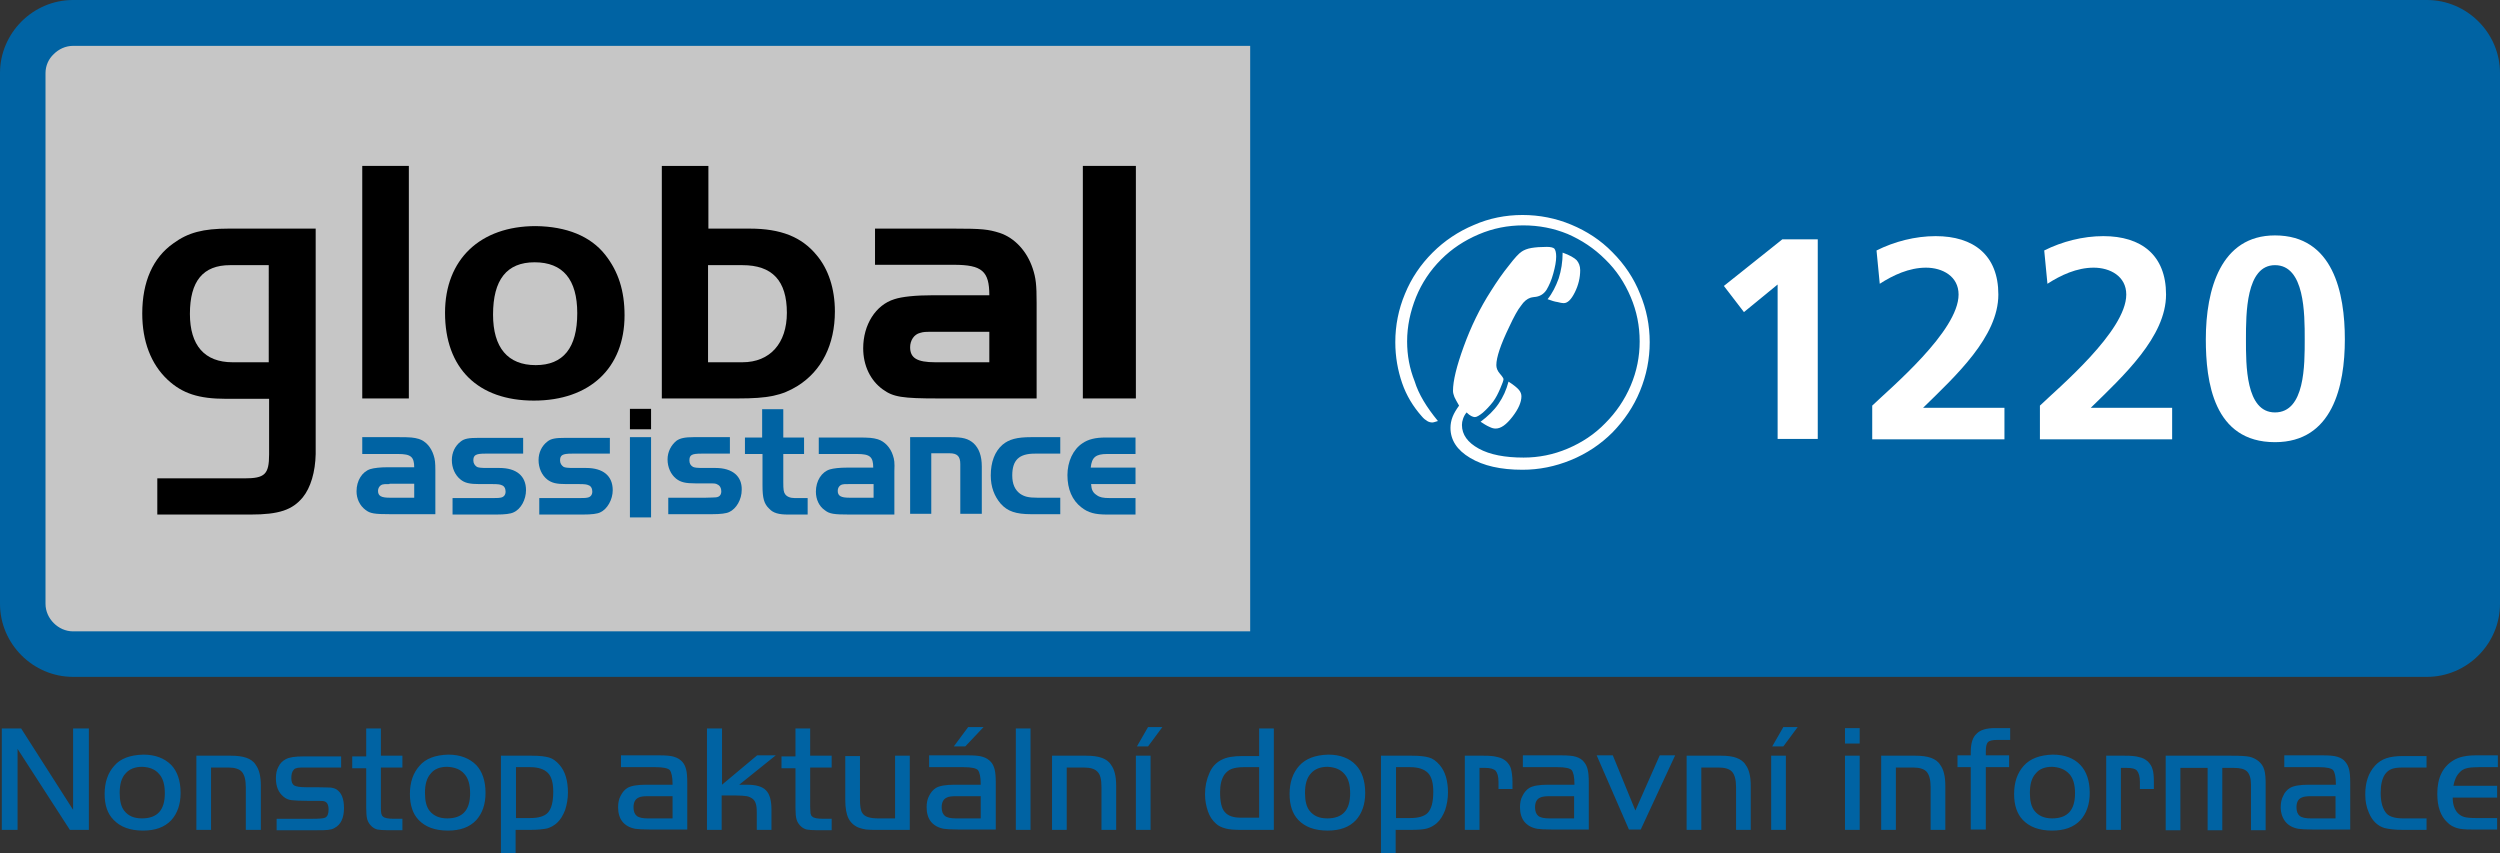 <?xml version="1.0" encoding="utf-8"?>
<!-- Generator: Adobe Illustrator 23.0.2, SVG Export Plug-In . SVG Version: 6.00 Build 0)  -->
<svg version="1.1" id="Vrstva_1" xmlns="http://www.w3.org/2000/svg" xmlns:xlink="http://www.w3.org/1999/xlink" x="0px" y="0px"
	 viewBox="0 0 69.77 23.81" enable-background="new 0 0 69.77 23.81" xml:space="preserve">
<rect x="0" y="0" width="69.77" height="23.81" fill="#333333" stroke="none"/>
<path fill-rule="evenodd" clip-rule="evenodd" fill="#0063A3" d="M34.88,0.64h32.85c0.81,0,1.47,0.66,1.47,1.47v14.7
	c0,0.71-0.58,1.29-1.29,1.29H34.88V0.64"/>
<path fill-rule="evenodd" clip-rule="evenodd" fill="#C6C6C6" d="M34.88,0.64H2.11c-0.81,0-1.47,0.66-1.47,1.47v14.7
	c0,0.71,0.58,1.29,1.29,1.29h32.96V0.64"/>
<path fill-rule="evenodd" clip-rule="evenodd" fill="#FFFFFF" d="M40.13,11.75c-0.04,0.01-0.07,0.02-0.1,0.03
	c-0.03,0.01-0.05,0.01-0.06,0.01c-0.04,0-0.09-0.01-0.14-0.04c-0.05-0.03-0.1-0.07-0.15-0.13c-0.24-0.27-0.43-0.58-0.55-0.93
	c-0.12-0.35-0.19-0.73-0.19-1.14c0-0.47,0.09-0.92,0.27-1.35c0.18-0.44,0.44-0.82,0.77-1.15c0.33-0.33,0.72-0.59,1.15-0.77
	C41.56,6.09,42.02,6,42.49,6c0.47,0,0.93,0.09,1.36,0.27C44.28,6.45,44.67,6.7,45,7.04c0.34,0.34,0.6,0.73,0.77,1.16
	c0.18,0.43,0.27,0.88,0.27,1.35c0,0.47-0.09,0.92-0.27,1.36c-0.18,0.44-0.44,0.82-0.77,1.16c-0.33,0.33-0.72,0.59-1.16,0.77
	c-0.44,0.18-0.89,0.27-1.35,0.27c-0.61,0-1.09-0.11-1.46-0.33c-0.37-0.22-0.55-0.5-0.55-0.84c0-0.1,0.02-0.21,0.06-0.31
	c0.04-0.1,0.1-0.2,0.18-0.31c-0.06-0.1-0.1-0.18-0.13-0.24c-0.02-0.06-0.04-0.11-0.04-0.17c0-0.28,0.1-0.69,0.3-1.24
	c0.2-0.55,0.45-1.07,0.76-1.55c0.17-0.27,0.33-0.5,0.5-0.71c0.16-0.21,0.28-0.34,0.36-0.39c0.06-0.04,0.15-0.08,0.27-0.1
	C42.86,6.9,43,6.89,43.17,6.89c0.11,0,0.18,0.02,0.21,0.05c0.03,0.04,0.05,0.11,0.05,0.22c0,0.13-0.03,0.29-0.08,0.47
	c-0.05,0.19-0.12,0.34-0.19,0.46c-0.08,0.12-0.19,0.19-0.35,0.2c-0.05,0.01-0.08,0.01-0.1,0.02c-0.09,0.03-0.18,0.1-0.26,0.22
	c-0.09,0.11-0.2,0.31-0.33,0.59c-0.12,0.25-0.21,0.46-0.27,0.64c-0.06,0.18-0.09,0.32-0.09,0.43c0,0.08,0.03,0.16,0.1,0.24
	c0.07,0.08,0.1,0.13,0.1,0.15c0,0.04-0.03,0.12-0.09,0.26c-0.06,0.14-0.12,0.26-0.2,0.37c-0.1,0.13-0.2,0.23-0.29,0.31
	c-0.1,0.08-0.17,0.12-0.22,0.12c-0.03,0-0.06-0.01-0.1-0.03c-0.04-0.02-0.08-0.05-0.13-0.1c-0.05,0.06-0.08,0.12-0.1,0.18
	c-0.02,0.06-0.03,0.11-0.03,0.17c0,0.27,0.16,0.49,0.47,0.66c0.31,0.17,0.73,0.25,1.25,0.25c0.42,0,0.83-0.08,1.23-0.25
	c0.4-0.17,0.75-0.4,1.05-0.71c0.3-0.3,0.54-0.65,0.71-1.05c0.17-0.4,0.25-0.81,0.25-1.23c0-0.43-0.08-0.84-0.25-1.24
	c-0.17-0.4-0.4-0.75-0.71-1.05c-0.31-0.31-0.66-0.54-1.05-0.71c-0.39-0.16-0.8-0.24-1.24-0.24c-0.43,0-0.84,0.08-1.24,0.25
	c-0.4,0.17-0.75,0.4-1.05,0.7c-0.31,0.31-0.54,0.66-0.7,1.05c-0.16,0.4-0.25,0.81-0.25,1.24c0,0.39,0.07,0.76,0.21,1.11
	C39.59,11,39.81,11.36,40.13,11.75 M41.32,11.77c0.2-0.15,0.37-0.31,0.5-0.5c0.13-0.19,0.22-0.39,0.28-0.62
	c0.14,0.09,0.24,0.17,0.29,0.23s0.07,0.12,0.07,0.18c0,0.16-0.08,0.35-0.25,0.57c-0.17,0.22-0.32,0.33-0.47,0.33
	c-0.05,0-0.1-0.01-0.18-0.05C41.49,11.88,41.41,11.83,41.32,11.77 M43.19,8.35c0.13-0.16,0.23-0.36,0.31-0.58
	c0.07-0.22,0.11-0.46,0.11-0.72c0.2,0.07,0.33,0.15,0.39,0.21c0.06,0.07,0.1,0.16,0.1,0.28c0,0.21-0.05,0.42-0.15,0.62
	c-0.1,0.2-0.2,0.3-0.31,0.3c-0.04,0-0.1-0.01-0.17-0.03C43.39,8.42,43.3,8.39,43.19,8.35"/>
<path fill-rule="evenodd" clip-rule="evenodd" fill="#FFFFFF" d="M63.49,12.34c1.61,0,1.95-1.57,1.95-2.87c0-1.29-0.32-2.9-1.95-2.9
	c-1.51,0-1.93,1.5-1.93,2.9C61.56,10.64,61.77,12.34,63.49,12.34 M63.49,11.51c-0.82,0-0.81-1.33-0.81-2.04c0-0.72,0-2.07,0.81-2.07
	c0.83,0,0.83,1.35,0.83,2.07C64.32,10.18,64.33,11.51,63.49,11.51"/>
<polyline fill-rule="evenodd" clip-rule="evenodd" fill="#FFFFFF" points="49.74,6.68 50.73,6.68 50.73,12.25 49.61,12.25 
	49.61,7.94 48.67,8.71 48.11,7.98 "/>
<path fill-rule="evenodd" clip-rule="evenodd" fill="#FFFFFF" d="M52.25,12.25v-0.93c0.52-0.5,2.41-2.08,2.41-3.1
	c0-0.51-0.45-0.75-0.91-0.75c-0.47,0-0.92,0.21-1.29,0.45l-0.09-0.93c0.5-0.25,1.08-0.4,1.65-0.4c1.06,0,1.75,0.53,1.75,1.63
	c0,1.18-1.19,2.27-2.1,3.16h2.27v0.88H52.25"/>
<path fill-rule="evenodd" clip-rule="evenodd" fill="#FFFFFF" d="M56.93,12.25v-0.93c0.52-0.5,2.41-2.08,2.41-3.1
	c0-0.51-0.45-0.75-0.91-0.75c-0.47,0-0.92,0.21-1.29,0.45l-0.09-0.93c0.5-0.25,1.08-0.4,1.65-0.4c1.06,0,1.75,0.53,1.75,1.63
	c0,1.18-1.19,2.27-2.1,3.16h2.27v0.88H56.93"/>
<g>
	<defs>
		<rect id="SVGID_1_" width="69.77" height="23.81"/>
	</defs>
	<clipPath id="SVGID_2_">
		<use xlink:href="#SVGID_1_"  overflow="visible"/>
	</clipPath>
	<path clip-path="url(#SVGID_2_)" fill="#0063A3" d="M67.73,1.28H2.04v0c-0.21,0-0.4,0.09-0.54,0.23C1.36,1.64,1.27,1.83,1.27,2.04
		h0v14.81h0c0,0.21,0.09,0.4,0.23,0.54c0.14,0.14,0.33,0.23,0.54,0.23v0h65.69v0c0.21,0,0.4-0.09,0.54-0.23
		c0.14-0.14,0.23-0.33,0.23-0.54h0V2.04h0c0-0.21-0.09-0.4-0.23-0.54C68.13,1.36,67.94,1.27,67.73,1.28L67.73,1.28L67.73,1.28
		 M2.04,0h65.69v0c0.56,0,1.07,0.23,1.44,0.6c0.37,0.37,0.6,0.88,0.6,1.44h0v14.81h0c0,0.56-0.23,1.07-0.6,1.44
		c-0.37,0.37-0.88,0.6-1.44,0.6v0H2.04v0c-0.56,0-1.07-0.23-1.44-0.6C0.23,17.92,0,17.41,0,16.85h0V2.04h0C0,1.48,0.23,0.97,0.6,0.6
		C0.97,0.23,1.48,0,2.04,0L2.04,0L2.04,0z"/>
</g>
<path fill-rule="evenodd" clip-rule="evenodd" d="M19.76,10.11h0.96c0.77,0,1.24-0.53,1.24-1.38c0-0.9-0.41-1.33-1.24-1.33h-0.96
	V10.11 M20.92,6.38c0.87,0,1.45,0.23,1.87,0.74c0.33,0.39,0.51,0.94,0.51,1.57c0,0.93-0.37,1.66-1.04,2.08
	c-0.44,0.27-0.82,0.35-1.67,0.35h-2.12V4.63h1.3v1.75H20.92z"/>
<path fill-rule="evenodd" clip-rule="evenodd" d="M26.1,9.26c-0.31,0-0.31,0-0.42,0.03C25.51,9.33,25.4,9.5,25.4,9.69
	c0,0.3,0.19,0.42,0.7,0.42h1.51V9.26H26.1 M27.61,8.24c0-0.67-0.2-0.85-0.99-0.85h-2.2V6.38h2.2c0.79,0,0.96,0.02,1.28,0.12
	c0.42,0.14,0.76,0.51,0.92,0.99c0.09,0.27,0.11,0.46,0.11,0.96v2.67h-2.74c-1.01,0-1.26-0.04-1.55-0.25
	c-0.35-0.25-0.55-0.67-0.55-1.15c0-0.66,0.35-1.21,0.87-1.37c0.21-0.07,0.59-0.11,1.07-0.11H27.61z"/>
<rect x="30.22" y="4.63" width="1.48" height="6.49"/>
<rect x="10.11" y="4.63" width="1.3" height="6.49"/>
<path fill-rule="evenodd" clip-rule="evenodd" d="M13.76,8.78c0,0.92,0.41,1.41,1.19,1.41c0.77,0,1.16-0.48,1.16-1.45
	c0-0.94-0.4-1.42-1.19-1.42C14.14,7.32,13.76,7.81,13.76,8.78 M16.89,7.11c0.37,0.47,0.54,1.01,0.54,1.69
	c0,1.47-0.97,2.38-2.53,2.38s-2.48-0.9-2.48-2.45c0-1.49,0.98-2.42,2.53-2.42C15.81,6.32,16.48,6.59,16.89,7.11"/>
<path fill-rule="evenodd" clip-rule="evenodd" d="M7.51,10.11H6.49c-0.78,0-1.19-0.47-1.19-1.35c0-0.92,0.37-1.36,1.12-1.36h1.08
	V10.11 M6.38,6.38c-0.71,0-1.13,0.11-1.54,0.41c-0.57,0.4-0.87,1.07-0.87,1.96c0,0.77,0.24,1.41,0.71,1.85
	c0.41,0.38,0.86,0.53,1.63,0.53h1.2v1.55c0,0.56-0.12,0.67-0.69,0.67H4.39v1.01h2.6c0.8,0,1.17-0.13,1.46-0.48
	c0.22-0.27,0.35-0.71,0.36-1.21h0V6.38H6.38z"/>
<path fill-rule="evenodd" clip-rule="evenodd" fill="#0063A3" d="M10.87,13.51c-0.14,0-0.14,0-0.19,0.01
	c-0.08,0.02-0.13,0.1-0.13,0.18c0,0.14,0.09,0.19,0.32,0.19h0.69v-0.39H10.87 M11.56,13.05c0-0.3-0.09-0.38-0.45-0.38h-1V12.2h1
	c0.36,0,0.44,0.01,0.58,0.05c0.19,0.06,0.34,0.23,0.41,0.45c0.04,0.12,0.05,0.21,0.05,0.44v1.21H10.9c-0.46,0-0.57-0.02-0.7-0.12
	c-0.16-0.12-0.25-0.31-0.25-0.52c0-0.3,0.16-0.55,0.39-0.62c0.1-0.03,0.27-0.05,0.48-0.05H11.56z"/>
<path fill-rule="evenodd" clip-rule="evenodd" fill="#0063A3" d="M14.59,12.66h-1.05c-0.26,0-0.33,0.04-0.33,0.19
	c0,0.08,0.04,0.14,0.1,0.18c0.04,0.02,0.11,0.03,0.28,0.03h0.35c0.47,0,0.74,0.22,0.74,0.62c0,0.26-0.14,0.53-0.35,0.62
	c-0.08,0.04-0.24,0.06-0.48,0.06h-1.22V13.9h1.05c0.15,0,0.23,0,0.28-0.01c0.09-0.01,0.15-0.07,0.15-0.17
	c0-0.09-0.04-0.16-0.11-0.18c-0.04-0.02-0.1-0.03-0.25-0.03h-0.36c-0.28,0-0.42-0.03-0.54-0.13c-0.15-0.12-0.24-0.32-0.24-0.54
	c0-0.21,0.09-0.4,0.25-0.52c0.1-0.08,0.23-0.1,0.48-0.1h1.26V12.66"/>
<path fill-rule="evenodd" clip-rule="evenodd" fill="#0063A3" d="M17.01,12.66h-1.05c-0.26,0-0.33,0.04-0.33,0.19
	c0,0.08,0.04,0.14,0.1,0.18c0.04,0.02,0.11,0.03,0.28,0.03h0.35c0.47,0,0.74,0.22,0.74,0.62c0,0.26-0.15,0.53-0.35,0.62
	c-0.08,0.04-0.24,0.06-0.48,0.06h-1.22V13.9h1.05c0.15,0,0.23,0,0.28-0.01c0.09-0.01,0.15-0.07,0.15-0.17
	c0-0.09-0.04-0.16-0.11-0.18c-0.04-0.02-0.1-0.03-0.25-0.03h-0.36c-0.28,0-0.41-0.03-0.54-0.13c-0.15-0.12-0.24-0.32-0.24-0.54
	c0-0.21,0.09-0.4,0.25-0.52c0.1-0.08,0.23-0.1,0.48-0.1h1.26V12.66"/>
<rect x="17.58" y="12.2" fill="#0063A3" width="0.59" height="2.24"/>
<path fill-rule="evenodd" clip-rule="evenodd" fill="#0063A3" d="M26.53,12.2c0.34,0,0.49,0.04,0.64,0.17
	c0.15,0.14,0.23,0.35,0.23,0.65v1.32H26.8v-1.39c0-0.22-0.09-0.3-0.3-0.3h-0.51v1.69h-0.59V12.2H26.53"/>
<path fill-rule="evenodd" clip-rule="evenodd" fill="#0063A3" d="M29.59,12.66h-0.71c-0.44,0-0.63,0.18-0.63,0.61
	c0,0.23,0.07,0.4,0.22,0.51c0.12,0.08,0.23,0.11,0.48,0.11h0.64v0.46h-0.81c-0.43,0-0.66-0.08-0.85-0.29
	c-0.18-0.21-0.28-0.47-0.28-0.79c0-0.37,0.11-0.67,0.33-0.86c0.18-0.15,0.4-0.21,0.8-0.21h0.81V12.66"/>
<path fill-rule="evenodd" clip-rule="evenodd" fill="#0063A3" d="M31.7,13.51h-1.25c0.01,0.16,0.05,0.24,0.16,0.31
	c0.08,0.06,0.18,0.08,0.36,0.08h0.72v0.46h-0.79c-0.34,0-0.53-0.05-0.72-0.2c-0.26-0.2-0.39-0.51-0.39-0.9
	c0-0.38,0.16-0.72,0.42-0.89c0.16-0.11,0.36-0.16,0.65-0.16h0.83v0.46h-0.79c-0.32,0-0.43,0.09-0.46,0.38h1.25V13.51"/>
<rect x="17.58" y="11.41" width="0.59" height="0.57"/>
<path fill-rule="evenodd" clip-rule="evenodd" fill="#0063A3" d="M19.97,13.06h-0.35c-0.17,0-0.24-0.01-0.28-0.03
	c-0.07-0.04-0.1-0.1-0.1-0.18c0-0.15,0.06-0.19,0.33-0.19h0.8V12.2h-1.01c-0.25,0-0.38,0.03-0.48,0.1
	c-0.15,0.12-0.25,0.31-0.25,0.52c0,0.22,0.09,0.42,0.24,0.54c0.13,0.1,0.26,0.13,0.54,0.13h0.36c0.15,0,0.21,0,0.25,0.03
	c0.07,0.03,0.11,0.1,0.11,0.19c0,0.1-0.05,0.16-0.15,0.17c-0.05,0-0.13,0.01-0.28,0.01h-1.05v0.46h1.22c0.24,0,0.4-0.02,0.48-0.06
	c0.2-0.09,0.35-0.35,0.35-0.62C20.71,13.29,20.44,13.06,19.97,13.06"/>
<path fill-rule="evenodd" clip-rule="evenodd" fill="#0063A3" d="M24.38,13.89H23.7c-0.23,0-0.32-0.05-0.32-0.19
	c0-0.09,0.05-0.16,0.13-0.18c0.05-0.01,0.05-0.01,0.19-0.01h0.68V13.89 M24.92,12.71c-0.07-0.22-0.23-0.39-0.42-0.45
	c-0.14-0.04-0.22-0.05-0.58-0.05h-1.07v0.46h1.07c0.36,0,0.45,0.08,0.45,0.38h-0.72c-0.22,0-0.39,0.02-0.49,0.05
	c-0.23,0.07-0.39,0.32-0.39,0.62c0,0.22,0.09,0.41,0.25,0.52c0.13,0.1,0.24,0.12,0.7,0.12h1.24v-1.21
	C24.97,12.91,24.96,12.83,24.92,12.71"/>
<path fill-rule="evenodd" clip-rule="evenodd" fill="#0063A3" d="M21.91,13.79c-0.04-0.06-0.05-0.12-0.05-0.34v-0.78h0.58v-0.46
	h-0.58v-0.79h-0.59v0.79h-0.32v0h-0.16v0.46h0.11h0.38v0.88c0,0.35,0.04,0.51,0.19,0.65c0.11,0.12,0.27,0.16,0.52,0.16h0.55V13.9
	h-0.36C22.05,13.9,21.96,13.86,21.91,13.79"/>
<g>
	<defs>
		<rect id="SVGID_3_" width="69.77" height="23.81"/>
	</defs>
	<clipPath id="SVGID_4_">
		<use xlink:href="#SVGID_3_"  overflow="visible"/>
	</clipPath>
	<path clip-path="url(#SVGID_4_)" fill="#0063A3" d="M69.69,21.93v0.33h-1.24c0,0.19,0.05,0.33,0.14,0.43
		c0.05,0.05,0.11,0.09,0.18,0.11c0.07,0.02,0.18,0.03,0.32,0.03h0.6v0.32h-0.71c-0.18,0-0.32-0.01-0.41-0.04
		c-0.1-0.03-0.19-0.08-0.26-0.15c-0.2-0.18-0.29-0.45-0.29-0.81c0-0.44,0.15-0.75,0.45-0.93c0.16-0.1,0.37-0.14,0.64-0.14h0.6v0.33
		h-0.54c-0.14,0-0.26,0.01-0.33,0.03c-0.08,0.02-0.15,0.06-0.2,0.12c-0.09,0.09-0.14,0.21-0.17,0.37H69.69 M67.72,21.09v0.33h-0.66
		c-0.13,0-0.23,0.01-0.31,0.04c-0.08,0.03-0.14,0.08-0.19,0.15c-0.08,0.12-0.12,0.29-0.12,0.52c0,0.27,0.06,0.46,0.17,0.58
		c0.08,0.08,0.23,0.13,0.45,0.13h0.66v0.32h-0.66c-0.22,0-0.38-0.02-0.51-0.05c-0.2-0.06-0.35-0.21-0.44-0.43
		c-0.07-0.16-0.1-0.32-0.1-0.51c0-0.34,0.09-0.6,0.27-0.8c0.09-0.1,0.2-0.17,0.32-0.21c0.12-0.04,0.27-0.06,0.46-0.06H67.72z
		 M65.19,22.22H64.5c-0.12,0-0.21,0.01-0.27,0.04c-0.09,0.04-0.14,0.13-0.14,0.27c0,0.11,0.03,0.19,0.09,0.24
		c0.06,0.05,0.17,0.07,0.31,0.07h0.69V22.22z M65.19,21.89c0-0.21-0.03-0.34-0.08-0.4c-0.05-0.05-0.18-0.08-0.39-0.08h-0.97v-0.33
		h1.06c0.18,0,0.33,0.01,0.42,0.04c0.1,0.03,0.18,0.08,0.23,0.15c0.05,0.06,0.08,0.13,0.1,0.21c0.02,0.08,0.03,0.2,0.03,0.36v1.31
		h-1.05c-0.2,0-0.33-0.01-0.4-0.02c-0.16-0.03-0.28-0.1-0.36-0.2c-0.08-0.1-0.13-0.24-0.13-0.4c0-0.12,0.02-0.23,0.07-0.32
		c0.04-0.1,0.11-0.17,0.19-0.22c0.1-0.06,0.27-0.09,0.52-0.09H65.19z M60.44,21.09h1.83c0.25,0,0.42,0.01,0.51,0.03
		c0.09,0.02,0.17,0.06,0.25,0.12c0.08,0.07,0.13,0.14,0.16,0.24s0.04,0.23,0.04,0.41v1.28h-0.41v-1.28c0-0.17-0.04-0.29-0.11-0.36
		s-0.19-0.1-0.37-0.1h-0.32v1.74h-0.41v-1.74h-0.76v1.74h-0.41V21.09z M58.77,21.09h0.53c0.17,0,0.3,0.01,0.4,0.04
		c0.1,0.02,0.17,0.06,0.24,0.12c0.06,0.06,0.11,0.13,0.13,0.21c0.03,0.08,0.04,0.21,0.04,0.36v0.2h-0.39v-0.2
		c0-0.15-0.03-0.25-0.08-0.31s-0.15-0.08-0.29-0.08h-0.16v1.73h-0.41V21.09z M57.27,21.4c-0.2,0-0.36,0.06-0.46,0.19
		c-0.11,0.12-0.16,0.3-0.16,0.54c0,0.22,0.04,0.39,0.13,0.5c0.11,0.14,0.28,0.21,0.49,0.21c0.43,0,0.64-0.23,0.64-0.7
		c0-0.24-0.05-0.42-0.16-0.54C57.63,21.47,57.47,21.41,57.27,21.4 M57.29,21.06c0.33,0,0.59,0.1,0.77,0.29
		c0.17,0.18,0.26,0.44,0.26,0.78c0,0.32-0.09,0.57-0.26,0.76c-0.19,0.2-0.45,0.29-0.79,0.29c-0.36,0-0.63-0.1-0.82-0.3
		c-0.16-0.17-0.24-0.41-0.24-0.72c0-0.33,0.09-0.59,0.27-0.79C56.66,21.17,56.93,21.07,57.29,21.06 M55,21.41h-0.37v-0.33H55v-0.09
		c0-0.24,0.05-0.41,0.16-0.51c0.1-0.11,0.28-0.16,0.51-0.16h0.43v0.33h-0.37c-0.12,0-0.21,0.02-0.25,0.06
		c-0.04,0.04-0.06,0.13-0.06,0.26v0.11h0.65v0.33h-0.65v1.74H55V21.41z M52.49,21.09h0.96c0.18,0,0.33,0.02,0.44,0.06
		c0.11,0.04,0.2,0.1,0.26,0.2c0.09,0.12,0.14,0.31,0.14,0.58v1.23h-0.41v-1.19c0-0.21-0.04-0.35-0.11-0.43
		c-0.07-0.08-0.2-0.12-0.38-0.12h-0.48v1.74h-0.41V21.09z M51.9,20.75h-0.41v-0.43h0.41V20.75z M51.49,21.09h0.41v2.07h-0.41V21.09z
		 M49.46,20.83l0.31-0.54h0.4l-0.4,0.54H49.46z M49.43,21.09h0.41v2.07h-0.41V21.09z M47.07,21.09h0.96c0.18,0,0.33,0.02,0.43,0.06
		c0.11,0.04,0.2,0.1,0.26,0.2c0.09,0.12,0.14,0.31,0.14,0.58v1.23h-0.41v-1.19c0-0.21-0.04-0.35-0.11-0.43
		c-0.07-0.08-0.2-0.12-0.38-0.12h-0.48v1.74h-0.41V21.09z M45.64,22.62l0.68-1.54h0.43l-0.96,2.07h-0.33l-0.9-2.07h0.45L45.64,22.62
		z M43.94,22.22h-0.69c-0.12,0-0.21,0.01-0.27,0.04c-0.09,0.04-0.14,0.13-0.14,0.27c0,0.11,0.03,0.19,0.09,0.24
		c0.06,0.05,0.17,0.07,0.31,0.07h0.69V22.22z M43.94,21.89c0-0.21-0.03-0.34-0.08-0.4c-0.05-0.05-0.18-0.08-0.39-0.08H42.5v-0.33
		h1.06c0.18,0,0.33,0.01,0.42,0.04c0.1,0.03,0.18,0.08,0.23,0.15c0.05,0.06,0.08,0.13,0.1,0.21c0.02,0.08,0.03,0.2,0.03,0.36v1.31
		H43.3c-0.2,0-0.33-0.01-0.4-0.02c-0.16-0.03-0.28-0.1-0.36-0.2c-0.08-0.1-0.12-0.24-0.12-0.4c0-0.12,0.02-0.23,0.07-0.32
		c0.05-0.1,0.11-0.17,0.19-0.22c0.1-0.06,0.27-0.09,0.52-0.09H43.94z M40.87,21.09h0.53c0.17,0,0.3,0.01,0.4,0.04
		c0.1,0.02,0.17,0.06,0.24,0.12c0.06,0.06,0.11,0.13,0.13,0.21c0.02,0.08,0.04,0.21,0.04,0.36v0.2h-0.39v-0.2
		c0-0.15-0.03-0.25-0.08-0.31c-0.05-0.05-0.15-0.08-0.29-0.08h-0.16v1.73h-0.41V21.09z M38.96,21.41v1.42h0.4
		c0.23,0,0.39-0.05,0.48-0.14c0.11-0.11,0.16-0.31,0.16-0.6c0-0.24-0.05-0.42-0.15-0.52c-0.1-0.1-0.26-0.16-0.49-0.16H38.96z
		 M38.55,21.09h0.85c0.22,0,0.38,0.02,0.48,0.05c0.11,0.03,0.2,0.1,0.29,0.2c0.16,0.18,0.24,0.44,0.24,0.78
		c0,0.17-0.03,0.34-0.08,0.49c-0.06,0.15-0.13,0.27-0.23,0.36c-0.08,0.07-0.17,0.12-0.27,0.15s-0.26,0.04-0.48,0.04h-0.4v0.66h-0.41
		V21.09z M37.05,21.4c-0.2,0-0.36,0.06-0.47,0.19c-0.11,0.12-0.16,0.3-0.16,0.54c0,0.22,0.04,0.39,0.13,0.5
		c0.11,0.14,0.27,0.21,0.49,0.21c0.43,0,0.64-0.23,0.64-0.7c0-0.24-0.05-0.42-0.16-0.54C37.41,21.47,37.25,21.41,37.05,21.4
		 M37.07,21.06c0.33,0,0.59,0.1,0.77,0.29c0.17,0.18,0.26,0.44,0.26,0.78c0,0.32-0.09,0.57-0.26,0.76c-0.19,0.2-0.45,0.29-0.79,0.29
		c-0.36,0-0.63-0.1-0.82-0.3c-0.16-0.17-0.24-0.41-0.24-0.72c0-0.33,0.09-0.59,0.27-0.79C36.44,21.17,36.71,21.07,37.07,21.06
		 M35.14,22.83v-1.42h-0.44c-0.14,0-0.25,0.02-0.33,0.05c-0.08,0.03-0.15,0.09-0.2,0.16c-0.08,0.12-0.12,0.28-0.12,0.49
		c0,0.26,0.04,0.45,0.13,0.55c0.09,0.11,0.24,0.16,0.45,0.16H35.14z M35.14,21.09v-0.76h0.41v2.83h-0.92
		c-0.18,0-0.33-0.01-0.43-0.04c-0.11-0.03-0.2-0.07-0.27-0.14c-0.09-0.08-0.17-0.19-0.22-0.34c-0.05-0.15-0.08-0.3-0.08-0.47
		c0-0.22,0.04-0.41,0.12-0.59c0.07-0.17,0.18-0.29,0.33-0.37c0.15-0.08,0.34-0.11,0.59-0.11H35.14z M31.73,20.83l0.31-0.54h0.4
		l-0.4,0.54H31.73z M31.7,21.09h0.41v2.07H31.7V21.09z M29.35,21.09h0.96c0.18,0,0.33,0.02,0.44,0.06c0.11,0.04,0.2,0.1,0.26,0.2
		c0.09,0.12,0.14,0.31,0.14,0.58v1.23h-0.41v-1.19c0-0.21-0.03-0.35-0.11-0.43c-0.07-0.08-0.2-0.12-0.38-0.12h-0.48v1.74h-0.41
		V21.09z M28.76,23.16h-0.41v-2.83h0.41V23.16z M26.62,20.83l0.4-0.54h0.43l-0.51,0.54H26.62z M27.37,22.22h-0.69
		c-0.12,0-0.21,0.01-0.26,0.04c-0.09,0.04-0.14,0.13-0.14,0.27c0,0.11,0.03,0.19,0.09,0.24c0.06,0.05,0.17,0.07,0.31,0.07h0.69
		V22.22z M27.37,21.89c0-0.21-0.03-0.34-0.08-0.4c-0.05-0.05-0.18-0.08-0.39-0.08h-0.97v-0.33H27c0.18,0,0.33,0.01,0.42,0.04
		c0.1,0.03,0.18,0.08,0.24,0.15c0.05,0.06,0.08,0.13,0.1,0.21c0.02,0.08,0.03,0.2,0.03,0.36v1.31h-1.05c-0.2,0-0.33-0.01-0.4-0.02
		c-0.16-0.03-0.28-0.1-0.36-0.2c-0.08-0.1-0.12-0.24-0.12-0.4c0-0.12,0.02-0.23,0.07-0.32c0.05-0.1,0.11-0.17,0.19-0.22
		c0.1-0.06,0.27-0.09,0.52-0.09H27.37z M24.98,22.83v-1.74h0.41v2.07h-0.9c-0.14,0-0.25,0-0.32-0.01c-0.07-0.01-0.14-0.03-0.2-0.05
		c-0.13-0.05-0.23-0.14-0.29-0.26c-0.06-0.12-0.09-0.29-0.09-0.52v-1.22h0.41v1.21c0,0.18,0.02,0.31,0.06,0.37
		c0.06,0.11,0.21,0.16,0.45,0.16H24.98z M22.2,21.09v-0.76h0.41v0.76h0.6v0.33h-0.6v1.09c0,0.09,0.01,0.15,0.01,0.19
		c0.01,0.04,0.02,0.07,0.05,0.09c0.04,0.04,0.14,0.06,0.3,0.06h0.24v0.32h-0.4c-0.14,0-0.24-0.01-0.3-0.02
		c-0.07-0.02-0.12-0.05-0.17-0.1c-0.05-0.05-0.09-0.11-0.11-0.18c-0.02-0.07-0.03-0.18-0.03-0.31v-1.12h-0.39v-0.33H22.2z
		 M20.15,20.32v1.58l0.98-0.82h0.52l-1.02,0.82h0.21c0.26,0,0.44,0.05,0.54,0.16c0.1,0.1,0.15,0.28,0.15,0.54v0.56h-0.41v-0.48
		c0-0.12-0.01-0.21-0.03-0.26c-0.02-0.06-0.05-0.1-0.09-0.13c-0.04-0.03-0.1-0.06-0.16-0.07c-0.06-0.01-0.17-0.02-0.31-0.02h-0.39
		v0.96h-0.41v-2.83H20.15z M18.77,22.22h-0.69c-0.12,0-0.21,0.01-0.26,0.04c-0.09,0.04-0.14,0.13-0.14,0.27
		c0,0.11,0.03,0.19,0.09,0.24c0.06,0.05,0.17,0.07,0.31,0.07h0.69V22.22z M18.77,21.89c0-0.21-0.03-0.34-0.08-0.4
		c-0.05-0.05-0.18-0.08-0.39-0.08h-0.97v-0.33h1.06c0.18,0,0.33,0.01,0.42,0.04c0.1,0.03,0.18,0.08,0.24,0.15
		c0.05,0.06,0.08,0.13,0.1,0.21c0.02,0.08,0.03,0.2,0.03,0.36v1.31h-1.05c-0.2,0-0.33-0.01-0.4-0.02c-0.16-0.03-0.28-0.1-0.36-0.2
		c-0.08-0.1-0.12-0.24-0.12-0.4c0-0.12,0.02-0.23,0.07-0.32c0.05-0.1,0.11-0.17,0.19-0.22c0.1-0.06,0.27-0.09,0.52-0.09H18.77z
		 M14.4,21.41v1.42h0.4c0.23,0,0.39-0.05,0.48-0.14c0.11-0.11,0.16-0.31,0.16-0.6c0-0.24-0.05-0.42-0.15-0.52
		c-0.1-0.1-0.26-0.16-0.49-0.16H14.4z M13.99,21.09h0.85c0.22,0,0.38,0.02,0.48,0.05c0.11,0.03,0.2,0.1,0.29,0.2
		c0.16,0.18,0.24,0.44,0.24,0.78c0,0.17-0.03,0.34-0.08,0.49c-0.06,0.15-0.13,0.27-0.23,0.36c-0.08,0.07-0.17,0.12-0.27,0.15
		c-0.1,0.02-0.26,0.04-0.48,0.04h-0.4v0.66h-0.41V21.09z M12.48,21.4c-0.2,0-0.36,0.06-0.46,0.19c-0.11,0.12-0.16,0.3-0.16,0.54
		c0,0.22,0.04,0.39,0.13,0.5c0.11,0.14,0.28,0.21,0.49,0.21c0.43,0,0.64-0.23,0.64-0.7c0-0.24-0.05-0.42-0.16-0.54
		C12.85,21.47,12.69,21.41,12.48,21.4 M12.51,21.06c0.33,0,0.59,0.1,0.78,0.29c0.17,0.18,0.26,0.44,0.26,0.78
		c0,0.32-0.09,0.57-0.26,0.76c-0.19,0.2-0.45,0.29-0.79,0.29c-0.36,0-0.63-0.1-0.82-0.3c-0.16-0.17-0.24-0.41-0.24-0.72
		c0-0.33,0.09-0.59,0.27-0.79C11.88,21.17,12.15,21.07,12.51,21.06 M10.22,21.09v-0.76h0.41v0.76h0.6v0.33h-0.6v1.09
		c0,0.09,0,0.15,0.01,0.19c0.01,0.04,0.02,0.07,0.05,0.09c0.04,0.04,0.14,0.06,0.3,0.06h0.24v0.32h-0.4c-0.14,0-0.24-0.01-0.3-0.02
		c-0.07-0.02-0.12-0.05-0.17-0.1c-0.05-0.05-0.09-0.11-0.11-0.18s-0.03-0.18-0.03-0.31v-1.12H9.83v-0.33H10.22z M9.52,21.09v0.33
		H8.58c-0.14,0-0.23,0-0.28,0.01c-0.04,0.01-0.08,0.02-0.1,0.05c-0.05,0.05-0.07,0.13-0.07,0.24c0,0.1,0.03,0.17,0.08,0.2
		c0.05,0.03,0.16,0.05,0.33,0.05h0.28c0.23,0,0.37,0.01,0.42,0.01c0.05,0.01,0.1,0.02,0.15,0.05c0.14,0.09,0.21,0.26,0.21,0.52
		c0,0.28-0.09,0.47-0.27,0.56c-0.05,0.03-0.1,0.04-0.17,0.05c-0.07,0.01-0.18,0.01-0.34,0.01h-1.1v-0.32h1
		c0.19,0,0.31-0.01,0.35-0.03c0.07-0.03,0.1-0.11,0.1-0.23c0-0.13-0.04-0.21-0.13-0.23c-0.03-0.01-0.13-0.01-0.3-0.01H8.58
		c-0.22,0-0.37-0.01-0.45-0.02c-0.08-0.01-0.15-0.04-0.21-0.09c-0.15-0.12-0.22-0.29-0.22-0.52c0-0.12,0.02-0.23,0.07-0.32
		c0.05-0.1,0.11-0.16,0.2-0.21c0.11-0.06,0.27-0.08,0.5-0.08H9.52z M5.48,21.09h0.96c0.18,0,0.33,0.02,0.44,0.06
		c0.11,0.04,0.2,0.1,0.26,0.2c0.09,0.12,0.14,0.31,0.14,0.58v1.23H6.86v-1.19c0-0.21-0.04-0.35-0.11-0.43
		c-0.07-0.08-0.2-0.12-0.38-0.12H5.89v1.74H5.48V21.09z M3.97,21.4c-0.2,0-0.36,0.06-0.47,0.19c-0.11,0.12-0.16,0.3-0.16,0.54
		c0,0.22,0.04,0.39,0.13,0.5c0.11,0.14,0.27,0.21,0.49,0.21c0.43,0,0.64-0.23,0.64-0.7c0-0.24-0.05-0.42-0.16-0.54
		C4.33,21.47,4.18,21.41,3.97,21.4 M4,21.06c0.33,0,0.59,0.1,0.78,0.29c0.17,0.18,0.26,0.44,0.26,0.78c0,0.32-0.09,0.57-0.26,0.76
		c-0.19,0.2-0.45,0.29-0.79,0.29c-0.36,0-0.63-0.1-0.82-0.3C3,22.71,2.92,22.47,2.92,22.16c0-0.33,0.09-0.59,0.27-0.79
		C3.36,21.17,3.63,21.07,4,21.06 M0.49,20.9v2.26H0.05v-2.83h0.54l1.45,2.27v-2.27h0.44v2.83H1.95L0.49,20.9z"/>
</g>
</svg>
